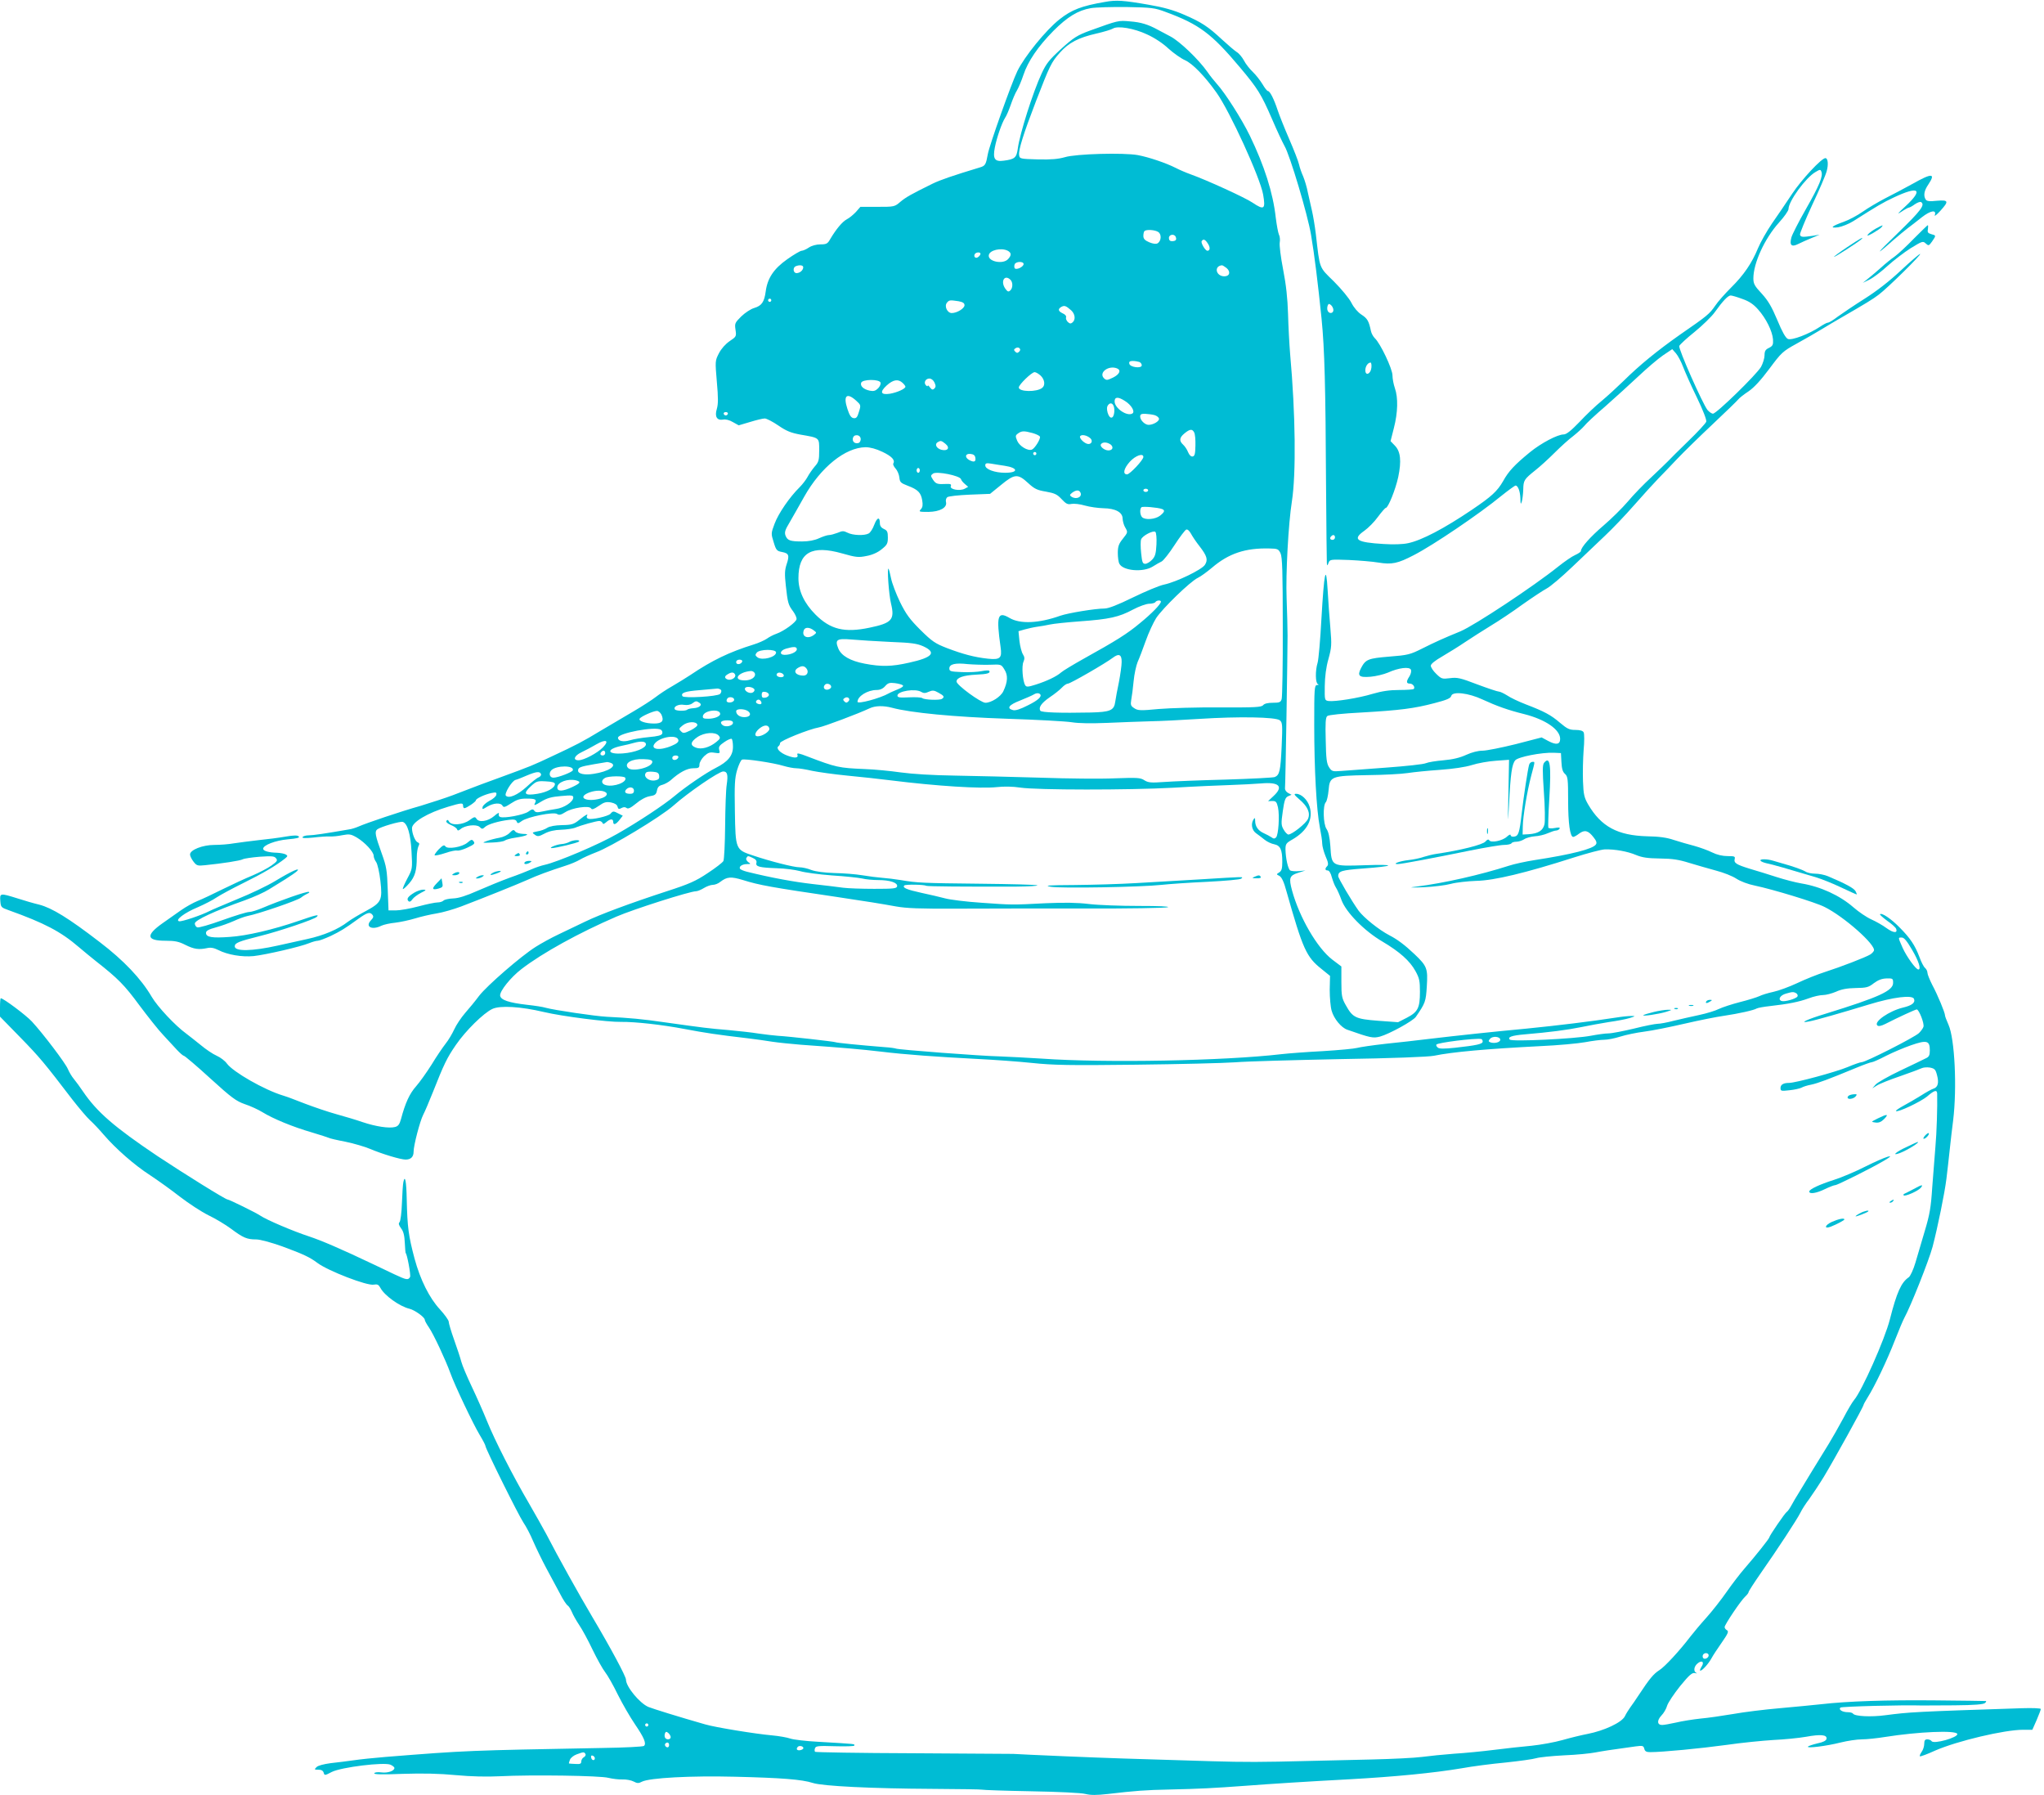 <?xml version="1.0" standalone="no"?>
<!DOCTYPE svg PUBLIC "-//W3C//DTD SVG 20010904//EN"
 "http://www.w3.org/TR/2001/REC-SVG-20010904/DTD/svg10.dtd">
<svg version="1.0" xmlns="http://www.w3.org/2000/svg"
 width="1280pt" height="1124pt" viewBox="0 0 1280 1124"
 preserveAspectRatio="xMidYMid meet">
<g transform="translate(0,1124) scale(0.1,-0.1)"
fill="#00bcd4" stroke="none">
<path d="M6920 11228 c-147 -25 -209 -49 -285 -109 -85 -67 -219 -232 -264
-324 -37 -76 -176 -467 -185 -520 -12 -66 -16 -73 -49 -83 -172 -52 -250 -79
-297 -102 -134 -66 -166 -84 -201 -113 -37 -32 -39 -32 -144 -32 l-107 0 -28
-32 c-16 -17 -41 -38 -57 -46 -28 -15 -66 -60 -104 -124 -16 -29 -24 -33 -61
-33 -26 0 -55 -8 -73 -20 -16 -11 -37 -20 -45 -20 -8 0 -49 -24 -90 -53 -85
-60 -124 -119 -135 -202 -9 -66 -25 -89 -71 -103 -22 -6 -58 -30 -82 -53 -40
-40 -42 -44 -36 -84 6 -41 5 -43 -37 -71 -26 -18 -52 -47 -67 -76 -24 -47 -24
-48 -13 -178 9 -100 9 -139 0 -170 -15 -49 1 -74 40 -67 15 3 40 -3 61 -16
l36 -20 71 21 c39 12 80 22 92 22 11 0 50 -20 85 -44 51 -35 79 -46 138 -57
122 -21 118 -18 118 -98 0 -63 -3 -74 -29 -103 -15 -18 -35 -47 -44 -64 -9
-17 -31 -46 -50 -65 -62 -61 -132 -163 -156 -227 -23 -61 -23 -63 -6 -117 15
-50 20 -55 52 -61 43 -8 48 -21 29 -77 -12 -37 -13 -61 -5 -134 12 -108 15
-120 46 -161 13 -18 23 -40 21 -49 -4 -20 -80 -75 -126 -91 -18 -6 -45 -20
-60 -31 -15 -10 -52 -27 -82 -36 -154 -48 -260 -99 -398 -192 -26 -17 -76 -48
-112 -69 -36 -20 -83 -52 -105 -69 -22 -17 -85 -58 -140 -90 -55 -32 -145 -85
-200 -118 -119 -72 -154 -90 -308 -162 -126 -59 -122 -58 -332 -135 -77 -28
-156 -57 -175 -65 -19 -7 -71 -27 -115 -44 -45 -17 -135 -46 -200 -66 -128
-36 -340 -108 -390 -130 -16 -7 -43 -16 -60 -18 -149 -26 -225 -37 -252 -37
-17 0 -35 -5 -38 -11 -5 -7 15 -8 66 -3 41 5 88 8 104 7 17 -1 52 2 79 8 44 8
53 7 91 -15 50 -30 105 -89 105 -114 0 -10 7 -28 16 -40 8 -12 20 -63 26 -116
14 -123 7 -137 -93 -191 -42 -22 -91 -52 -110 -66 -62 -48 -153 -86 -254 -108
-55 -12 -138 -31 -185 -41 -161 -36 -270 -38 -270 -5 0 21 24 31 156 64 124
31 341 104 358 121 17 17 -5 12 -115 -26 -160 -55 -324 -93 -430 -100 -111 -8
-149 -2 -149 25 0 13 15 22 63 35 34 9 85 28 112 40 28 13 66 27 85 31 68 13
315 98 335 115 11 9 29 20 40 25 11 4 15 9 9 11 -12 5 -186 -56 -289 -100 -33
-14 -71 -26 -85 -26 -14 0 -89 -23 -167 -51 -78 -28 -149 -49 -158 -45 -8 3
-15 14 -15 24 0 21 123 78 315 146 55 20 122 50 150 68 27 17 75 47 105 65 30
19 62 41 70 49 26 27 -36 -1 -135 -61 -49 -30 -156 -81 -238 -114 -81 -34
-160 -67 -177 -76 -51 -26 -170 -66 -188 -63 -29 6 34 54 117 88 41 18 94 45
117 61 24 16 100 57 171 92 116 57 203 108 258 152 17 14 18 17 5 25 -8 5 -33
10 -55 11 -51 1 -86 11 -87 24 -2 23 76 53 154 60 57 5 77 10 69 18 -8 8 -31
8 -83 -1 -40 -7 -116 -17 -168 -22 -52 -6 -122 -15 -155 -20 -33 -6 -88 -10
-123 -10 -73 0 -152 -31 -152 -60 0 -9 10 -30 22 -45 19 -25 26 -27 72 -22
108 11 220 28 236 37 9 5 57 12 106 16 75 5 92 4 102 -9 12 -14 8 -20 -28 -46
-22 -16 -76 -44 -118 -62 -42 -17 -126 -56 -187 -86 -60 -30 -132 -64 -158
-74 -27 -11 -74 -37 -105 -59 -31 -22 -83 -59 -115 -81 -106 -75 -100 -109 20
-109 59 0 83 -5 124 -26 54 -27 84 -31 136 -20 22 5 42 2 70 -12 58 -30 149
-45 221 -38 75 8 296 59 348 81 20 8 44 15 54 15 9 0 46 14 81 30 62 30 87 45
174 108 53 38 71 44 86 26 10 -12 8 -19 -9 -37 -37 -40 8 -62 66 -33 15 7 54
16 87 19 33 4 89 16 125 27 36 11 96 25 134 31 38 6 107 26 155 44 149 57 343
135 411 165 66 30 134 55 242 90 32 10 72 27 90 38 18 11 63 31 99 45 94 34
407 223 486 293 92 82 285 214 312 214 26 0 31 -21 22 -82 -5 -29 -9 -145 -10
-257 -1 -112 -6 -212 -11 -222 -6 -10 -50 -44 -99 -76 -73 -49 -116 -68 -252
-112 -233 -76 -421 -146 -514 -191 -44 -21 -118 -57 -165 -79 -47 -22 -112
-58 -145 -79 -94 -59 -306 -244 -354 -306 -23 -31 -63 -80 -88 -108 -25 -29
-56 -75 -68 -102 -13 -28 -37 -69 -55 -91 -17 -22 -57 -80 -87 -130 -31 -49
-75 -111 -98 -137 -40 -45 -67 -103 -94 -205 -9 -33 -18 -44 -37 -49 -38 -10
-121 3 -202 30 -40 14 -114 36 -165 50 -51 14 -139 44 -197 66 -58 23 -120 46
-138 51 -116 35 -312 147 -351 200 -12 17 -41 39 -64 49 -23 10 -68 40 -100
67 -32 26 -73 58 -90 71 -68 49 -180 168 -217 231 -66 113 -175 228 -326 343
-195 150 -298 213 -378 234 -34 8 -96 26 -139 40 -106 33 -109 33 -105 -17 3
-39 5 -41 53 -58 223 -80 325 -133 439 -231 29 -25 77 -64 107 -88 139 -109
179 -150 271 -275 54 -72 121 -157 150 -187 29 -31 68 -73 86 -93 19 -20 38
-37 43 -37 5 0 80 -63 165 -141 135 -123 163 -143 217 -162 34 -11 84 -34 110
-50 66 -41 192 -93 310 -127 54 -16 102 -32 106 -34 4 -3 50 -14 103 -24 53
-11 122 -31 155 -45 78 -33 192 -67 223 -67 33 0 50 17 50 49 0 40 40 192 60
231 10 19 37 82 60 140 70 177 89 217 145 298 61 89 173 199 228 225 48 23
179 15 322 -19 113 -27 402 -64 485 -62 87 1 253 -17 400 -45 127 -24 199 -35
395 -58 44 -5 112 -15 150 -21 39 -6 120 -14 180 -19 282 -20 379 -29 500 -43
156 -19 354 -33 605 -46 102 -5 256 -16 342 -25 133 -14 235 -16 650 -11 271
3 552 10 623 15 72 6 369 14 660 20 320 5 552 14 585 21 116 24 330 43 662 60
114 5 242 17 285 25 43 8 96 15 118 15 22 0 68 9 102 20 35 11 102 25 150 31
49 6 162 29 253 50 91 21 201 43 245 49 94 14 188 35 206 46 7 4 45 11 83 15
115 13 181 26 241 48 31 12 72 21 91 21 19 0 56 10 82 21 32 15 68 22 122 23
68 1 81 4 114 30 27 20 50 29 79 30 40 1 42 0 42 -28 0 -49 -87 -89 -420 -192
-119 -36 -176 -63 -105 -49 43 8 203 54 374 106 154 47 272 61 282 35 9 -24
-12 -41 -71 -55 -85 -21 -182 -88 -159 -111 7 -7 24 -4 50 9 80 41 189 91 197
91 14 0 49 -89 42 -109 -3 -10 -16 -27 -28 -39 -28 -27 -334 -182 -358 -182
-9 0 -49 -14 -89 -31 -72 -30 -325 -99 -367 -99 -35 0 -53 -11 -53 -32 0 -19
4 -20 56 -14 31 3 65 11 75 16 10 6 38 15 61 19 42 9 107 33 281 105 48 20 93
36 100 36 6 0 45 17 87 39 41 21 112 51 158 67 98 34 117 29 117 -32 0 -31 -5
-41 -25 -50 -14 -7 -86 -42 -160 -77 -74 -35 -144 -75 -155 -88 l-20 -23 29
18 c15 10 80 36 145 58 64 22 124 45 135 50 10 5 33 7 52 4 29 -6 35 -12 44
-47 13 -48 6 -76 -22 -85 -11 -3 -47 -23 -78 -43 -32 -20 -82 -49 -110 -64
-29 -16 -50 -30 -47 -33 10 -11 155 58 195 91 45 39 62 44 63 18 2 -82 -3
-247 -11 -333 -5 -58 -14 -172 -20 -255 -8 -125 -16 -170 -46 -270 -19 -66
-46 -156 -59 -200 -13 -44 -32 -85 -42 -92 -47 -32 -75 -94 -118 -263 -32
-126 -176 -449 -224 -505 -10 -11 -41 -63 -68 -115 -28 -52 -69 -124 -91 -160
-22 -36 -69 -112 -104 -169 -35 -58 -73 -121 -85 -140 -13 -20 -32 -53 -43
-73 -11 -20 -24 -40 -30 -43 -12 -7 -110 -151 -110 -160 0 -8 -88 -118 -155
-195 -27 -31 -78 -97 -112 -146 -34 -49 -92 -123 -129 -164 -37 -41 -81 -94
-98 -116 -67 -88 -161 -190 -195 -211 -36 -23 -61 -53 -127 -153 -20 -30 -44
-66 -55 -80 -10 -14 -26 -39 -34 -56 -20 -39 -130 -90 -233 -110 -37 -7 -107
-24 -156 -38 -49 -14 -137 -30 -195 -36 -58 -5 -164 -17 -236 -26 -71 -9 -184
-20 -250 -24 -66 -5 -156 -14 -200 -20 -44 -6 -186 -13 -315 -16 -129 -3 -302
-7 -385 -9 -313 -8 -406 -8 -615 -2 -538 16 -633 19 -920 31 -168 7 -314 14
-325 15 -11 0 -293 2 -627 4 -334 1 -610 6 -614 9 -3 4 -4 14 0 23 5 14 23 15
126 12 66 -2 120 0 120 4 0 11 24 9 -230 24 -74 4 -151 13 -171 20 -20 7 -71
16 -115 20 -102 9 -355 50 -419 69 -168 48 -325 97 -355 109 -55 24 -140 127
-140 171 0 20 -96 199 -210 391 -82 138 -218 382 -289 520 -21 39 -69 124
-107 190 -101 172 -216 398 -264 517 -23 57 -66 154 -96 217 -30 63 -59 132
-65 155 -6 23 -26 84 -45 137 -19 53 -34 104 -34 114 0 9 -25 44 -55 77 -66
71 -123 185 -159 318 -38 143 -45 196 -49 372 -2 113 -11 156 -21 107 -3 -13
-7 -73 -9 -132 -2 -59 -9 -113 -15 -119 -8 -8 -5 -18 10 -39 15 -19 21 -46 23
-91 2 -35 4 -63 5 -63 8 0 34 -138 28 -150 -12 -21 -22 -19 -97 16 -36 17 -93
44 -126 60 -214 102 -332 152 -410 178 -98 32 -265 103 -305 130 -26 18 -195
101 -205 101 -13 0 -273 162 -439 272 -271 182 -379 276 -466 404 -18 27 -44
62 -57 78 -13 15 -30 44 -38 63 -16 38 -155 221 -225 297 -37 40 -179 146
-195 146 -3 0 -5 -26 -5 -57 l0 -58 127 -130 c121 -124 151 -160 326 -389 43
-55 93 -114 112 -131 18 -16 57 -57 85 -90 75 -87 192 -190 290 -253 47 -31
131 -91 186 -134 56 -43 137 -96 180 -117 44 -21 107 -59 142 -85 75 -56 99
-66 156 -66 25 0 91 -18 162 -43 133 -49 174 -68 223 -105 66 -49 311 -144
352 -135 22 4 30 0 41 -20 25 -48 120 -116 182 -131 33 -8 96 -53 96 -69 0 -6
12 -28 26 -48 29 -42 105 -205 134 -285 27 -76 143 -320 184 -388 20 -33 36
-64 36 -69 0 -17 208 -436 238 -480 16 -23 44 -76 61 -117 18 -41 55 -118 83
-170 28 -52 67 -124 86 -160 18 -36 40 -68 47 -72 7 -4 18 -22 26 -40 7 -18
28 -55 46 -82 18 -26 56 -96 84 -155 28 -58 64 -122 79 -141 15 -19 51 -82 79
-140 29 -58 77 -141 107 -185 57 -84 73 -120 57 -136 -5 -5 -123 -11 -263 -13
-844 -16 -841 -15 -1355 -56 -71 -6 -161 -15 -200 -21 -38 -5 -103 -14 -144
-18 -44 -6 -80 -15 -89 -25 -15 -15 -14 -16 12 -16 19 0 29 -6 33 -19 5 -18 7
-18 51 5 60 30 329 63 368 45 13 -6 24 -15 24 -20 0 -19 -43 -33 -81 -28 -22
3 -42 1 -45 -5 -5 -8 50 -9 177 -4 127 4 231 2 334 -8 95 -9 196 -11 275 -7
197 10 630 4 680 -10 25 -6 64 -11 88 -10 23 1 55 -5 70 -13 22 -12 32 -12 52
-1 48 24 306 38 583 31 290 -7 420 -17 487 -39 61 -20 371 -35 749 -37 168 -1
308 -3 311 -5 4 -2 141 -7 306 -10 171 -3 317 -10 342 -17 33 -8 68 -8 140 0
172 20 234 25 387 28 187 4 280 9 470 23 173 13 391 27 655 41 286 16 525 39
704 69 65 12 189 28 275 36 86 9 172 21 191 27 19 6 98 14 175 18 77 3 165 12
195 18 49 9 85 15 253 38 44 6 49 4 54 -15 4 -16 13 -21 37 -21 77 0 315 23
476 45 96 14 229 27 295 31 66 3 158 12 204 20 93 17 134 13 129 -13 -2 -11
-21 -21 -56 -28 -29 -7 -56 -16 -60 -20 -11 -13 116 3 203 25 44 11 105 20
135 20 30 0 96 7 145 15 208 33 444 43 452 19 7 -22 -149 -66 -161 -45 -4 6
-16 11 -27 11 -14 0 -19 -7 -19 -28 0 -15 -7 -38 -16 -50 -9 -13 -14 -25 -11
-28 2 -3 46 13 96 36 138 60 432 130 551 130 l57 0 27 61 c14 33 26 64 26 69
0 5 -53 7 -117 5 -672 -22 -703 -24 -857 -44 -89 -12 -191 -7 -202 10 -3 5
-17 9 -32 9 -35 0 -60 16 -47 29 8 7 396 17 510 13 11 0 102 0 202 1 130 1
186 6 194 15 7 6 9 12 4 12 -6 1 -147 2 -315 4 -307 3 -549 -5 -715 -24 -49
-5 -166 -17 -260 -25 -93 -8 -224 -24 -290 -36 -66 -11 -159 -25 -207 -29 -47
-5 -116 -16 -153 -25 -36 -8 -75 -15 -86 -15 -32 0 -34 28 -5 59 15 15 31 43
36 62 6 19 42 73 81 122 58 71 76 86 93 82 12 -3 15 -2 9 1 -19 8 -16 39 6 58
28 25 47 11 26 -20 -8 -13 -12 -24 -7 -24 12 0 51 43 70 78 9 17 38 61 64 98
39 56 45 70 33 77 -8 4 -15 13 -15 20 0 15 102 167 129 191 12 11 21 23 21 28
0 5 35 59 78 121 103 147 225 333 247 377 9 19 34 58 55 85 20 28 62 91 92
140 61 101 248 438 248 449 0 3 12 25 27 49 43 68 120 229 169 355 25 64 52
128 60 142 39 71 152 355 176 443 32 122 76 337 87 427 6 47 15 130 21 185 6
55 15 136 21 180 25 205 10 512 -29 599 -12 27 -22 53 -22 59 0 17 -46 128
-80 191 -16 32 -30 66 -30 76 0 10 -7 23 -15 30 -8 6 -24 37 -35 68 -28 74
-58 119 -125 186 -53 54 -111 93 -122 82 -3 -2 18 -21 45 -41 28 -19 53 -42
56 -50 11 -29 -17 -27 -60 4 -24 18 -67 42 -96 55 -29 13 -79 47 -111 75 -86
75 -206 130 -327 150 -36 6 -105 24 -155 40 -49 16 -124 39 -165 51 -88 27
-103 37 -97 62 4 16 -1 18 -44 18 -32 0 -67 8 -97 23 -26 13 -76 31 -112 41
-36 9 -93 26 -128 37 -43 15 -94 22 -166 23 -186 5 -289 60 -371 200 -24 42
-29 61 -32 145 -2 53 0 140 4 194 5 53 5 104 0 112 -5 10 -23 15 -52 15 -37 0
-51 7 -95 44 -58 50 -100 72 -215 116 -44 17 -97 42 -117 56 -21 13 -44 24
-52 24 -8 0 -68 20 -135 45 -107 41 -126 45 -171 39 -49 -6 -53 -5 -86 27 -19
18 -34 41 -34 51 0 11 26 32 73 59 39 23 104 63 142 89 39 26 111 72 160 102
50 30 140 90 200 134 61 43 129 88 150 99 22 11 94 72 160 135 66 63 159 151
205 195 47 44 130 131 185 194 55 63 123 137 150 165 28 28 81 84 119 124 38
40 137 137 220 215 83 78 156 149 162 157 7 9 35 31 64 50 35 24 77 70 130
141 76 102 83 109 172 158 51 28 122 69 158 91 36 22 87 52 113 67 161 93 207
121 242 148 56 42 272 255 259 255 -5 0 -59 -46 -120 -103 -70 -66 -151 -129
-227 -177 -65 -41 -140 -92 -168 -112 -27 -21 -55 -38 -62 -38 -7 0 -29 -12
-50 -26 -67 -45 -177 -87 -201 -76 -14 6 -36 45 -66 118 -35 83 -57 121 -97
165 -45 48 -53 62 -53 96 0 96 71 250 160 349 33 36 60 75 60 85 0 49 108 197
169 232 28 17 32 17 37 2 11 -28 -12 -85 -97 -234 -45 -79 -86 -159 -91 -178
-13 -49 1 -62 44 -40 18 9 56 26 83 37 l50 21 -40 -7 c-69 -10 -79 -9 -83 7
-1 9 33 92 76 185 44 93 85 188 91 212 12 42 8 82 -8 82 -24 0 -149 -134 -208
-223 -37 -56 -94 -140 -127 -187 -32 -47 -71 -116 -87 -154 -38 -93 -89 -168
-169 -247 -37 -37 -82 -87 -99 -113 -36 -52 -49 -63 -220 -181 -142 -100 -253
-190 -355 -291 -39 -38 -100 -94 -136 -124 -36 -29 -98 -88 -139 -132 -53 -55
-82 -78 -99 -78 -38 0 -141 -54 -212 -112 -94 -77 -133 -118 -167 -180 -37
-64 -72 -96 -196 -180 -175 -118 -314 -191 -400 -209 -32 -7 -91 -9 -152 -5
-172 10 -198 29 -121 83 24 17 63 56 85 87 23 31 45 56 49 56 15 0 61 115 78
193 21 101 15 160 -21 197 l-27 28 21 83 c25 97 27 190 6 249 -8 23 -15 59
-15 80 0 40 -76 201 -111 233 -10 10 -21 30 -24 45 -13 62 -22 78 -59 102 -23
15 -48 44 -63 74 -14 28 -63 87 -110 134 -95 93 -87 74 -113 297 -6 50 -17
115 -24 145 -7 30 -19 82 -26 115 -6 33 -20 78 -29 100 -10 22 -22 56 -26 75
-4 19 -32 91 -62 160 -30 69 -62 150 -72 180 -22 67 -48 120 -61 120 -5 0 -20
19 -34 43 -14 23 -41 58 -61 77 -20 19 -45 51 -55 71 -11 20 -30 44 -45 53
-14 9 -56 45 -93 79 -87 81 -128 108 -237 155 -64 28 -127 46 -220 62 -160 28
-205 31 -275 18z m380 -63 c209 -77 287 -135 465 -347 111 -132 133 -167 201
-324 30 -70 65 -145 78 -168 34 -58 145 -430 166 -556 21 -123 43 -301 66
-526 19 -192 25 -424 28 -1044 2 -256 4 -474 5 -485 2 -19 3 -19 11 2 8 21 13
21 127 17 65 -3 148 -10 184 -16 85 -14 122 -6 222 46 123 63 413 260 547 370
45 36 86 66 91 66 15 0 29 -37 30 -82 1 -36 2 -39 9 -18 4 14 8 48 9 76 1 57
6 64 76 120 27 21 81 70 120 109 38 38 91 86 117 105 25 20 56 48 68 62 11 15
71 71 133 124 61 54 155 139 208 189 52 49 121 108 153 130 l58 39 23 -26 c13
-15 33 -53 45 -85 12 -31 50 -118 86 -191 39 -81 62 -141 59 -152 -3 -10 -54
-65 -113 -122 -59 -57 -116 -114 -127 -126 -11 -12 -58 -56 -103 -99 -46 -42
-113 -111 -148 -153 -35 -41 -104 -109 -152 -150 -82 -70 -142 -137 -142 -160
0 -5 -16 -16 -36 -25 -19 -8 -67 -41 -107 -73 -152 -122 -522 -367 -612 -405
-105 -43 -152 -64 -240 -108 -74 -37 -89 -41 -205 -50 -133 -11 -148 -17 -177
-72 -25 -49 -12 -60 60 -54 34 3 83 15 109 26 66 30 136 39 144 17 3 -9 -1
-27 -10 -41 -21 -32 -20 -45 3 -45 19 0 35 -23 24 -34 -4 -3 -44 -6 -91 -6
-60 0 -108 -7 -166 -24 -89 -27 -236 -50 -276 -45 -25 4 -25 5 -24 94 1 59 8
117 23 169 20 73 21 88 12 195 -6 64 -13 170 -17 236 -10 171 -22 115 -39
-180 -7 -132 -18 -256 -24 -275 -15 -48 -14 -127 2 -133 7 -3 5 -6 -5 -6 -17
-1 -18 -20 -18 -249 0 -281 14 -532 35 -641 8 -40 15 -86 15 -103 0 -16 10
-52 21 -79 17 -38 19 -53 10 -62 -15 -15 -14 -27 4 -27 8 0 19 -17 25 -42 7
-24 18 -53 26 -65 8 -12 24 -48 35 -79 29 -77 143 -193 256 -259 108 -64 172
-121 207 -185 25 -45 28 -63 28 -130 0 -101 -13 -126 -82 -162 l-55 -28 -124
9 c-143 11 -160 20 -203 97 -25 44 -28 59 -28 146 l0 97 -57 43 c-94 72 -206
264 -252 433 -21 78 -16 93 37 110 l47 15 -41 -4 c-23 -2 -47 0 -54 4 -14 8
-29 76 -30 132 0 34 4 40 45 63 92 54 130 127 106 205 -13 43 -52 80 -84 80
-17 0 -13 -6 20 -35 52 -44 70 -85 54 -122 -12 -28 -100 -98 -123 -98 -6 0
-20 14 -29 30 -16 27 -17 39 -6 115 10 71 16 87 34 95 l21 9 -21 11 c-13 7
-21 19 -20 31 3 24 16 840 16 954 0 47 -3 153 -6 235 -6 149 11 467 33 605 27
173 23 548 -11 925 -5 61 -11 173 -13 250 -3 97 -12 182 -31 279 -15 77 -24
151 -21 168 3 16 1 38 -5 49 -5 11 -14 59 -20 107 -17 155 -72 326 -162 512
-51 105 -155 268 -207 325 -15 17 -42 50 -59 75 -55 78 -172 190 -230 221 -31
17 -67 36 -81 43 -60 33 -106 47 -173 52 -74 7 -75 6 -247 -56 -83 -30 -107
-45 -187 -118 -71 -65 -91 -89 -120 -152 -54 -115 -137 -378 -149 -468 -8 -59
-18 -69 -88 -78 -57 -8 -70 11 -56 83 12 62 44 154 64 185 9 13 25 51 36 83
11 32 28 73 39 90 10 17 28 60 40 96 28 85 92 179 188 276 87 87 153 128 234
142 30 5 131 8 224 7 157 -3 176 -5 245 -31z m-118 -140 c47 -21 100 -56 135
-89 32 -29 79 -62 104 -73 47 -21 123 -99 197 -203 83 -116 273 -531 292 -638
16 -92 7 -100 -66 -51 -45 31 -288 142 -389 178 -28 10 -70 28 -93 40 -61 31
-168 67 -237 80 -90 16 -387 8 -456 -13 -42 -12 -86 -16 -170 -14 -111 3 -114
4 -117 27 -5 31 26 130 105 336 87 225 97 246 150 305 56 63 116 94 229 120
48 11 94 25 103 31 30 19 132 2 213 -36z m72 -1238 c21 -15 18 -55 -4 -70 -11
-6 -28 -4 -53 6 -28 12 -37 22 -37 40 0 13 3 27 7 30 11 12 68 8 87 -6z m109
-31 c7 -18 -1 -26 -25 -26 -11 0 -18 7 -18 20 0 23 35 28 43 6z m201 -41 c16
-24 14 -45 -3 -45 -13 0 -42 49 -36 60 10 16 22 12 39 -15z m-1253 -45 c23
-13 24 -28 2 -52 -31 -35 -127 -16 -121 24 4 32 78 49 119 28z m-171 -19 c0
-5 -6 -14 -14 -20 -16 -13 -32 2 -21 19 8 12 35 13 35 1z m270 -64 c0 -18 -47
-40 -56 -26 -3 5 -3 16 0 24 7 19 56 20 56 2z m-1380 -20 c0 -19 -21 -37 -42
-37 -21 0 -25 35 -5 43 23 10 47 7 47 -6z m2651 -5 c27 -23 20 -52 -14 -52
-52 0 -67 63 -16 69 4 1 17 -7 30 -17z m-1353 -74 c16 -16 15 -53 -2 -67 -11
-10 -17 -7 -30 11 -33 46 -5 93 32 56z m4584 -120 c43 -15 70 -34 98 -66 50
-56 89 -136 93 -187 2 -34 -2 -41 -25 -53 -22 -10 -28 -20 -28 -46 0 -18 -10
-51 -22 -73 -28 -48 -279 -293 -301 -293 -8 0 -24 11 -35 24 -31 41 -183 383
-176 400 3 8 46 48 96 88 49 40 106 95 126 123 50 70 83 105 100 105 8 0 42
-10 74 -22z m-6082 -8 c0 -5 -4 -10 -10 -10 -5 0 -10 5 -10 10 0 6 5 10 10 10
6 0 10 -4 10 -10z m1173 -6 c27 -5 37 -12 37 -25 0 -20 -47 -49 -80 -49 -28 0
-48 43 -30 65 14 17 19 17 73 9z m2347 -55 c0 -23 -28 -25 -36 -4 -4 8 -3 22
0 31 5 13 9 14 21 4 8 -7 15 -21 15 -31z m-1642 -2 c25 -23 29 -59 8 -76 -11
-9 -17 -8 -30 4 -8 9 -13 21 -10 29 3 7 -6 18 -21 24 -29 14 -32 27 -8 41 19
10 28 7 61 -22z m-326 -259 c-9 -9 -15 -9 -24 0 -10 10 -10 15 2 22 9 6 19 5
24 0 7 -7 6 -14 -2 -22z m752 -64 c9 -3 16 -13 16 -21 0 -22 -74 -13 -78 10
-3 12 3 17 21 17 14 0 32 -3 41 -6z m1454 -36 c-4 -40 -38 -54 -38 -16 0 24
16 48 33 48 4 0 7 -15 5 -32z m-1594 -4 c29 -11 17 -38 -24 -58 -37 -18 -42
-18 -57 -4 -34 35 28 82 81 62z m-477 -46 c25 -24 30 -60 10 -76 -33 -28 -147
-26 -147 2 0 18 81 96 99 96 8 0 25 -10 38 -22z m-665 -43 c9 -20 9 -28 -1
-38 -10 -9 -15 -8 -27 7 -8 11 -14 16 -14 11 0 -5 -5 -4 -11 2 -17 17 -3 43
21 43 12 0 25 -10 32 -25z m-338 0 c3 -9 -4 -25 -15 -36 -16 -16 -28 -20 -52
-15 -39 8 -62 29 -54 50 9 22 112 23 121 1z m138 -2 c10 -9 18 -20 18 -24 0
-13 -51 -36 -96 -44 -59 -9 -67 10 -21 52 40 36 71 42 99 16z m-291 -111 c30
-27 31 -29 18 -70 -10 -35 -17 -42 -33 -40 -16 2 -26 17 -39 57 -28 84 -5 106
54 53z m1683 -2 c41 -25 66 -68 47 -79 -33 -20 -111 33 -111 76 0 29 22 30 64
3z m-66 -69 c-4 -46 -29 -48 -42 -4 -6 23 -5 37 4 48 20 24 42 -1 38 -44z
m-2420 -12 c-2 -6 -8 -10 -13 -10 -5 0 -11 4 -13 10 -2 6 4 11 13 11 9 0 15
-5 13 -11z m2672 -8 c14 -4 26 -14 28 -22 3 -16 -36 -39 -65 -39 -23 0 -53 29
-53 52 0 14 7 18 33 17 17 -1 43 -4 57 -8z m248 -108 c6 -10 9 -47 8 -83 -1
-51 -4 -65 -17 -68 -10 -2 -21 8 -29 27 -6 16 -20 37 -31 47 -26 24 -24 44 9
71 33 27 48 29 60 6z m-1013 -4 c22 -6 43 -16 47 -22 7 -12 -31 -74 -50 -82
-26 -10 -78 22 -92 55 -12 29 -12 34 5 46 23 17 38 17 90 3z m-1075 -39 c0
-10 -6 -20 -12 -23 -21 -7 -38 4 -38 23 0 10 6 20 13 23 20 7 37 -4 37 -23z
m1439 5 c15 -15 7 -35 -13 -35 -22 0 -60 36 -52 49 9 13 44 6 65 -14z m-908
-34 c30 -25 14 -47 -26 -37 -30 8 -44 34 -24 47 20 12 24 11 50 -10z m1034 -4
c20 -16 13 -37 -14 -37 -25 0 -55 25 -47 38 10 16 38 15 61 -1z m-1429 -46
c59 -28 81 -52 68 -73 -3 -5 3 -19 14 -31 11 -12 22 -37 24 -56 3 -30 8 -35
52 -52 64 -24 83 -43 91 -91 5 -29 3 -44 -8 -56 -15 -16 -12 -17 47 -17 72 1
119 27 110 62 -3 11 1 24 8 30 7 6 70 13 141 16 l127 5 69 56 c85 70 105 71
169 12 40 -37 57 -45 112 -54 55 -10 70 -17 98 -47 28 -30 38 -35 62 -30 15 3
53 -1 83 -10 31 -9 83 -16 116 -17 76 -1 121 -25 121 -65 1 -16 7 -39 15 -53
19 -33 19 -32 -15 -75 -24 -30 -30 -47 -30 -87 0 -27 4 -58 10 -68 23 -44 149
-55 209 -17 19 12 45 27 56 32 11 6 47 51 80 102 33 51 66 94 73 97 8 4 20 -7
30 -25 9 -17 33 -53 53 -78 48 -62 55 -86 34 -118 -20 -30 -176 -106 -255
-123 -30 -6 -118 -43 -196 -81 -96 -47 -153 -69 -178 -69 -57 0 -227 -28 -276
-45 -135 -48 -252 -53 -318 -14 -75 44 -84 14 -56 -183 10 -69 -3 -80 -80 -72
-83 9 -155 28 -255 66 -75 29 -94 42 -167 114 -67 67 -90 98 -128 175 -25 52
-50 118 -56 148 -6 30 -13 57 -16 60 -10 11 2 -163 16 -219 24 -100 5 -121
-135 -150 -157 -33 -245 -11 -338 82 -71 71 -107 148 -107 228 0 162 83 209
274 155 87 -25 103 -26 152 -16 35 6 71 22 95 42 34 27 39 36 39 73 0 36 -4
45 -25 54 -17 8 -25 20 -25 36 0 42 -17 38 -35 -9 -9 -25 -25 -50 -35 -55 -27
-15 -101 -12 -133 5 -24 12 -32 12 -62 -1 -19 -7 -43 -14 -54 -14 -10 0 -38
-9 -62 -20 -28 -13 -66 -20 -106 -20 -75 0 -92 6 -104 37 -7 20 -3 35 25 81
18 32 60 104 92 162 104 185 257 308 384 310 29 0 66 -10 106 -29z m964 -11
c0 -5 -4 -10 -10 -10 -5 0 -10 5 -10 10 0 6 5 10 10 10 6 0 10 -4 10 -10z
m-382 -27 c4 -25 -9 -29 -39 -13 -30 17 -24 42 9 38 19 -2 28 -9 30 -25z
m1052 6 c0 -19 -85 -109 -102 -109 -29 0 -21 37 18 80 35 38 84 55 84 29z
m-870 -55 c87 -13 90 -44 4 -44 -65 0 -124 22 -124 46 0 14 7 16 38 11 20 -4
57 -9 82 -13z m-530 -29 c0 -8 -4 -15 -10 -15 -5 0 -10 7 -10 15 0 8 5 15 10
15 6 0 10 -7 10 -15z m258 -55 c2 -8 14 -22 25 -31 l20 -17 -22 -12 c-31 -16
-95 -4 -87 16 5 12 -1 15 -27 14 -57 -3 -66 0 -84 26 -16 25 -16 27 0 39 23
16 168 -13 175 -35z m1172 -70 c0 -5 -7 -10 -15 -10 -8 0 -15 5 -15 10 0 6 7
10 15 10 8 0 15 -4 15 -10z m-423 -16 c10 -27 -28 -43 -57 -24 -13 9 -12 12 4
25 26 19 45 19 53 -1z m510 -101 c20 -8 16 -19 -13 -42 -30 -23 -93 -28 -112
-9 -13 13 -16 51 -4 62 7 7 102 -1 129 -11z m-35 -222 c-3 -57 -8 -75 -27 -95
-13 -14 -33 -26 -43 -26 -17 0 -20 10 -26 68 -4 38 -4 76 0 85 8 23 76 58 89
47 6 -5 9 -39 7 -79z m1118 44 c0 -8 -7 -15 -15 -15 -16 0 -20 12 -8 23 11 12
23 8 23 -8z m-341 -99 c11 -24 14 -112 14 -460 1 -237 -3 -441 -7 -453 -6 -20
-14 -23 -55 -23 -31 0 -53 -5 -61 -15 -11 -13 -52 -15 -269 -14 -141 1 -314
-4 -385 -10 -114 -11 -131 -10 -153 5 -22 14 -24 21 -19 52 4 21 11 73 15 117
4 44 16 98 25 120 10 22 33 82 51 133 18 51 48 115 65 142 39 60 214 230 261
252 19 9 58 38 88 63 105 90 210 125 361 121 50 -1 56 -3 69 -30z m-749 -303
c-1 -16 -57 -74 -132 -135 -79 -66 -146 -108 -353 -223 -66 -37 -129 -75 -140
-85 -28 -25 -89 -54 -158 -76 -50 -16 -60 -16 -67 -4 -16 26 -23 120 -11 146
8 19 8 30 -3 47 -8 12 -18 50 -22 84 l-6 61 38 11 c22 6 57 14 79 17 22 3 58
9 80 14 22 5 108 14 190 20 180 13 242 26 331 74 38 20 83 36 101 36 17 0 35
5 38 10 7 12 35 14 35 3z m-2175 -179 c20 -15 20 -15 1 -30 -39 -28 -78 -9
-62 31 7 19 35 19 61 -1z m480 -73 c133 -5 168 -10 208 -28 84 -39 56 -70 -90
-102 -110 -25 -174 -26 -279 -6 -89 17 -145 49 -164 94 -23 56 -11 65 83 57
45 -4 154 -11 242 -15z m-585 -46 c0 -17 -39 -35 -76 -35 -36 0 -30 28 9 39
48 14 67 13 67 -4z m-130 -20 c0 -29 -86 -52 -116 -31 -15 12 -16 16 -5 30 18
22 121 23 121 1z m2164 -60 c0 -22 -8 -78 -17 -125 -10 -47 -20 -102 -23 -123
-7 -55 -31 -65 -154 -68 -191 -4 -308 0 -315 11 -13 20 6 48 58 84 30 20 64
47 77 61 13 14 30 25 38 25 15 0 235 127 281 162 38 29 56 20 55 -27z m-2376
3 c-7 -19 -38 -22 -38 -4 0 10 9 16 21 16 12 0 19 -5 17 -12z m1549 -20 c73 3
73 3 93 -30 23 -36 21 -77 -7 -136 -16 -34 -75 -72 -112 -72 -29 0 -181 111
-181 133 0 24 43 39 122 43 70 3 92 9 83 24 -2 4 -24 3 -48 -2 -24 -5 -79 -8
-123 -6 -71 3 -79 5 -79 23 0 27 37 36 115 27 36 -3 98 -5 137 -4z m-1147 -23
c16 -20 6 -45 -19 -45 -48 0 -68 29 -33 49 24 14 38 13 52 -4z m-323 -31 c8
-23 -23 -44 -63 -44 -79 0 -44 52 39 59 10 0 20 -6 24 -15z m-123 -9 c6 -18
-26 -37 -48 -29 -21 8 -20 21 2 33 24 15 39 13 46 -4z m304 -2 c2 -8 -5 -13
-17 -13 -21 0 -35 13 -24 24 10 10 36 3 41 -11z m746 -64 c6 -5 -7 -15 -30
-24 -21 -9 -48 -20 -58 -26 -54 -31 -196 -69 -196 -53 0 35 63 74 120 74 21 0
39 8 53 24 17 20 28 23 61 19 23 -3 45 -9 50 -14z m-449 -9 c0 -8 -10 -16 -22
-18 -22 -3 -32 16 -16 32 12 11 38 2 38 -14z m-480 -20 c0 -8 -8 -16 -18 -18
-21 -4 -49 16 -41 30 9 15 59 5 59 -12z m-209 -1 c3 -6 0 -17 -7 -24 -18 -16
-226 -28 -235 -14 -13 21 16 31 107 38 52 5 102 9 111 10 9 0 20 -4 24 -10z
m1253 -11 c15 -9 26 -9 47 1 23 10 33 10 61 -6 35 -19 40 -27 21 -39 -15 -9
-109 -6 -122 5 -6 5 -44 7 -83 5 -59 -3 -73 -1 -73 11 0 28 113 46 149 23z
m-954 -18 c0 -8 -10 -16 -22 -18 -18 -3 -23 2 -23 18 0 16 5 21 23 18 12 -2
22 -10 22 -18z m1698 4 c14 -14 -11 -38 -76 -70 -47 -24 -77 -34 -93 -30 -43
11 -26 33 44 60 37 15 74 31 82 36 17 11 34 13 43 4z m2772 -34 c89 -41 159
-66 260 -91 134 -34 225 -97 225 -155 0 -35 -24 -40 -73 -14 l-43 23 -162 -42
c-89 -22 -183 -41 -208 -41 -28 0 -67 -10 -102 -26 -39 -18 -84 -29 -142 -34
-47 -4 -96 -12 -110 -18 -14 -7 -126 -19 -250 -28 -124 -9 -251 -19 -282 -21
-53 -4 -58 -3 -75 23 -15 23 -19 53 -21 169 -3 109 -1 144 10 152 7 7 98 16
213 22 243 14 330 25 459 59 77 20 100 30 104 45 8 30 108 19 197 -23z m-4688
-4 c-6 -17 -47 -20 -47 -3 0 9 6 17 13 20 18 6 38 -4 34 -17z m715 -8 c-9 -9
-15 -9 -24 0 -10 10 -10 15 2 22 9 6 19 5 24 0 7 -7 6 -14 -2 -22z m-547 1
c10 -15 -1 -23 -20 -15 -9 3 -13 10 -10 16 8 13 22 13 30 -1z m-385 -9 c21
-13 0 -32 -38 -34 -17 -1 -34 -5 -38 -9 -10 -10 -72 -9 -78 2 -11 17 24 34 57
28 20 -3 40 0 52 9 22 16 25 17 45 4z m1205 -31 c118 -32 392 -58 720 -69 187
-6 370 -16 407 -22 43 -7 122 -8 220 -4 84 4 205 8 268 10 63 1 203 8 310 15
247 16 480 12 505 -9 16 -14 17 -28 11 -164 -7 -153 -13 -178 -43 -191 -10 -4
-148 -11 -308 -16 -159 -4 -333 -11 -386 -15 -82 -6 -99 -4 -123 11 -24 16
-44 17 -184 12 -86 -4 -296 -2 -467 4 -170 5 -411 11 -535 13 -140 2 -268 10
-340 20 -63 9 -164 19 -225 21 -163 7 -178 10 -359 79 -51 20 -67 23 -63 12 9
-22 -14 -25 -62 -7 -46 17 -74 46 -56 59 6 4 10 13 10 20 0 14 181 87 244 98
33 6 244 85 316 119 36 17 86 18 140 4z m-1075 -39 c0 -15 -36 -30 -75 -30
-29 0 -36 3 -33 18 7 35 108 47 108 12z m175 17 c23 -18 11 -37 -24 -37 -29 0
-51 16 -51 37 0 17 51 17 75 0z m-543 -21 c18 -40 4 -56 -46 -56 -54 0 -100
16 -90 31 8 13 83 47 107 48 9 1 22 -10 29 -23z m448 -51 c0 -20 -46 -30 -65
-15 -21 18 -9 30 31 30 23 0 34 -5 34 -15z m-223 -12 c3 -7 -16 -22 -41 -35
-42 -20 -48 -21 -62 -6 -14 14 -13 17 12 37 30 24 84 26 91 4z m451 -25 c3
-17 -43 -48 -73 -48 -24 0 -18 26 12 50 30 24 56 23 61 -2z m-679 -7 c8 -5 11
-16 8 -24 -4 -11 -28 -17 -84 -22 -43 -4 -97 -13 -119 -20 -41 -12 -74 -5 -74
16 0 29 233 73 269 50z m362 -37 c12 -14 9 -20 -16 -40 -42 -34 -93 -48 -127
-35 -38 14 -35 36 9 66 44 30 113 34 134 9z m-253 -27 c3 -12 -9 -23 -43 -37
-75 -32 -136 -22 -104 16 34 41 140 57 147 21z m342 -42 c0 -56 -31 -94 -108
-133 -60 -30 -189 -118 -258 -176 -64 -54 -227 -162 -359 -237 -112 -65 -376
-177 -455 -194 -19 -4 -55 -16 -80 -27 -25 -11 -88 -36 -140 -54 -52 -19 -142
-56 -199 -81 -72 -32 -120 -47 -153 -48 -27 -1 -54 -7 -60 -13 -7 -7 -23 -12
-37 -12 -15 0 -69 -11 -121 -25 -52 -14 -116 -25 -141 -25 l-46 0 -5 133 c-4
117 -8 142 -37 222 -41 114 -46 138 -29 152 20 16 146 53 161 47 29 -11 48
-76 54 -185 6 -108 6 -109 -26 -169 -18 -34 -31 -64 -28 -66 2 -3 20 13 40 36
36 42 47 80 47 163 0 27 5 57 10 68 8 15 7 21 -4 25 -16 6 -36 55 -36 89 0 37
98 96 226 134 84 25 94 26 94 6 0 -8 3 -15 8 -15 13 0 72 40 72 49 0 11 55 37
98 46 29 6 33 4 30 -11 -1 -10 -21 -27 -43 -38 -22 -12 -41 -29 -43 -39 -3
-16 -1 -16 30 3 39 23 84 26 95 5 7 -12 16 -9 53 15 35 23 56 30 96 30 58 0
67 -5 53 -31 -7 -14 1 -12 38 11 38 23 65 31 126 36 66 6 77 5 77 -9 0 -27
-57 -65 -108 -72 -26 -4 -65 -11 -87 -16 -31 -7 -42 -5 -49 5 -8 12 -15 11
-38 -6 -29 -20 -150 -43 -176 -33 -8 3 -11 12 -8 21 3 9 -10 2 -29 -15 -40
-34 -97 -43 -112 -16 -8 13 -14 11 -43 -10 -41 -30 -113 -35 -128 -9 -6 12
-11 13 -16 5 -5 -7 6 -17 27 -26 20 -8 37 -20 39 -27 4 -10 8 -10 22 1 28 24
98 32 119 14 15 -15 19 -15 35 0 19 17 84 36 149 44 33 4 44 1 49 -11 5 -13 9
-13 32 4 37 26 197 58 220 44 13 -9 25 -6 52 11 43 28 149 43 161 24 6 -10 17
-6 48 15 34 24 47 27 77 22 24 -5 38 -14 41 -26 4 -16 9 -18 25 -9 13 7 23 7
32 0 9 -7 25 0 59 28 28 24 62 42 86 46 33 5 40 11 45 35 4 22 13 31 33 36 15
4 39 17 53 29 54 49 103 75 141 75 34 0 39 3 39 23 0 13 13 36 29 52 25 23 36
27 66 22 33 -5 35 -4 29 18 -5 19 1 28 32 49 20 14 41 23 46 20 4 -3 8 -25 8
-49z m-815 -5 c-34 -35 -119 -80 -152 -80 -38 0 -27 29 20 51 23 11 65 33 92
49 61 35 83 24 40 -20z m270 20 c0 -24 -67 -51 -143 -57 -101 -8 -109 26 -11
47 24 5 60 13 79 19 47 13 75 9 75 -9z m-255 -55 c0 -8 -7 -15 -15 -15 -16 0
-20 12 -8 23 11 12 23 8 23 -8z m5988 -56 c2 -41 8 -62 22 -74 18 -16 20 -32
20 -168 0 -142 12 -227 32 -227 5 0 22 9 37 21 34 25 57 20 90 -23 18 -22 22
-35 15 -45 -18 -28 -150 -62 -384 -98 -58 -9 -130 -25 -160 -35 -181 -58 -406
-109 -580 -131 -52 -6 -43 -7 45 -4 61 3 137 12 170 21 33 9 105 17 160 19
112 2 310 50 610 146 88 28 176 51 195 51 62 2 144 -13 195 -35 39 -16 73 -21
150 -22 79 -1 118 -7 185 -28 47 -14 122 -36 167 -48 46 -12 102 -34 126 -50
26 -17 73 -35 118 -44 110 -23 377 -104 434 -133 122 -60 323 -238 310 -274
-3 -7 -13 -18 -23 -24 -27 -17 -188 -79 -282 -109 -47 -15 -125 -46 -175 -70
-49 -23 -117 -48 -150 -55 -33 -7 -72 -19 -88 -27 -15 -7 -69 -24 -121 -37
-51 -13 -111 -33 -132 -43 -21 -11 -77 -28 -124 -38 -47 -10 -118 -26 -159
-36 -41 -11 -86 -19 -101 -19 -14 0 -81 -13 -148 -30 -68 -16 -139 -30 -159
-30 -20 0 -70 -7 -112 -15 -100 -19 -492 -38 -506 -24 -16 16 12 26 94 33 154
13 268 28 351 45 47 10 126 24 175 32 50 7 108 18 130 25 38 12 38 13 10 13
-16 0 -59 -4 -95 -10 -154 -24 -369 -50 -560 -69 -224 -21 -429 -43 -615 -65
-66 -8 -186 -22 -267 -30 -81 -9 -162 -21 -180 -26 -18 -5 -114 -14 -213 -20
-99 -5 -216 -14 -260 -19 -360 -42 -1101 -56 -1500 -28 -94 6 -213 12 -265 14
-110 2 -639 42 -650 49 -4 2 -36 7 -71 9 -161 13 -302 27 -308 31 -8 4 -289
36 -361 40 -25 2 -79 8 -120 14 -41 7 -127 16 -190 22 -121 10 -153 14 -395
48 -144 21 -222 28 -365 35 -75 4 -330 42 -381 56 -19 6 -72 14 -119 19 -113
13 -164 30 -168 57 -4 28 67 116 134 167 131 101 362 228 594 328 106 46 461
159 499 159 9 0 31 9 49 20 18 11 43 20 56 20 13 0 34 8 47 19 42 32 66 34
142 11 102 -32 175 -45 582 -105 189 -28 287 -44 375 -60 67 -12 148 -15 380
-14 162 1 521 1 798 1 276 -1 512 3 525 8 14 5 -55 8 -183 8 -113 0 -252 5
-310 12 -74 9 -153 10 -270 5 -217 -11 -209 -11 -405 3 -93 6 -195 19 -225 27
-30 8 -98 24 -150 35 -91 20 -121 32 -107 46 7 8 125 6 138 -2 7 -4 237 -6
563 -5 77 1 136 4 132 8 -3 4 -163 8 -354 10 -365 4 -397 5 -502 23 -36 6 -87
12 -115 14 -27 2 -84 9 -125 16 -41 7 -120 13 -175 14 -63 2 -116 9 -144 19
-24 10 -58 17 -75 17 -35 0 -181 37 -291 74 -109 36 -109 38 -113 276 -3 168
-1 207 14 259 10 33 24 63 31 65 18 7 197 -20 259 -39 27 -8 63 -15 79 -15 17
0 62 -7 100 -16 39 -8 138 -22 220 -30 83 -8 206 -21 275 -30 289 -36 562 -53
663 -42 44 5 101 4 145 -3 107 -16 680 -16 957 -1 132 8 294 15 360 17 66 2
152 7 192 10 114 10 143 -19 78 -79 l-34 -32 26 1 c23 0 28 -5 36 -40 11 -51
3 -173 -12 -188 -9 -9 -16 -9 -29 1 -9 6 -31 18 -49 26 -35 16 -53 42 -53 78
0 18 -2 20 -10 8 -18 -28 -11 -68 16 -87 14 -10 38 -28 54 -41 15 -12 42 -25
60 -28 38 -8 50 -34 50 -110 0 -42 -4 -56 -19 -66 -19 -12 -19 -12 1 -22 14
-8 28 -36 44 -96 103 -363 124 -411 220 -487 l53 -43 -2 -87 c0 -49 5 -107 12
-131 14 -50 60 -106 98 -119 148 -52 161 -54 205 -43 58 16 205 97 224 123 60
87 63 96 69 191 7 112 2 127 -77 202 -60 57 -108 93 -157 118 -67 35 -160 110
-193 154 -43 60 -128 204 -128 217 1 31 21 37 151 47 207 15 218 28 19 21
-214 -7 -211 -9 -219 120 -4 55 -12 90 -24 107 -21 30 -24 149 -4 168 6 7 14
41 17 75 7 86 16 90 245 94 99 1 212 7 250 13 39 6 129 15 202 20 83 6 158 17
200 30 37 12 105 24 151 27 l82 6 -4 -214 c-4 -192 -4 -199 4 -64 9 188 18
251 39 275 18 21 164 50 241 47 l45 -2 3 -56z m-5530 29 c-7 -19 -38 -22 -38
-4 0 10 9 16 21 16 12 0 19 -5 17 -12z m-163 -28 c0 -35 -129 -66 -153 -37
-25 29 26 58 98 54 41 -1 55 -6 55 -17z m-261 -6 c45 -17 -13 -55 -107 -69
-56 -9 -97 0 -97 20 0 20 12 25 98 40 42 7 80 13 84 14 3 0 13 -2 22 -5z
m-237 -47 c-3 -11 -90 -45 -120 -46 -25 -1 -33 27 -14 47 32 31 145 31 134 -1z
m-199 -24 c2 -7 -5 -16 -15 -20 -10 -3 -44 -30 -75 -59 -57 -52 -111 -75 -130
-56 -12 12 37 92 60 99 10 2 42 15 72 28 60 25 81 27 88 8z m740 -10 c2 -17
-3 -24 -21 -28 -42 -11 -85 24 -60 49 4 4 23 6 43 4 27 -2 36 -8 38 -25z
m-213 -12 c16 -27 -69 -60 -120 -47 -29 7 -33 30 -7 45 21 13 119 14 127 2z
m-307 -17 c32 -9 28 -17 -25 -42 -61 -28 -93 -29 -93 -2 0 33 66 57 118 44z
m-133 -23 c0 -24 -48 -51 -110 -61 -80 -13 -92 0 -42 46 35 33 42 35 95 32 41
-2 57 -7 57 -17z m495 -41 c0 -14 -7 -20 -23 -20 -30 0 -40 10 -26 27 18 20
49 16 49 -7z m-186 -6 c29 -11 17 -33 -25 -44 -83 -23 -145 5 -77 35 35 15 76
19 102 9z m931 -416 c18 -8 25 -18 22 -30 -7 -24 19 -30 128 -34 50 -1 115
-10 145 -18 30 -9 120 -21 200 -27 80 -5 164 -14 188 -19 23 -6 69 -10 101
-10 73 0 123 -16 119 -39 -3 -14 -22 -16 -143 -16 -77 0 -165 3 -195 7 -30 4
-116 15 -190 23 -115 13 -259 39 -412 77 -20 5 -40 13 -44 19 -8 14 14 29 45
29 23 0 24 1 6 13 -10 8 -15 19 -11 25 9 15 9 15 41 0z m7259 -575 c42 -71 58
-123 39 -123 -16 1 -73 80 -98 135 -30 69 -30 65 -5 65 14 0 32 -22 64 -77z
m-725 -272 c7 -5 11 -14 7 -20 -10 -15 -81 -35 -100 -28 -24 9 -8 36 28 46 41
12 48 12 65 2z m-1854 -291 c0 -16 -37 -25 -62 -16 -13 5 -13 9 -2 22 15 19
64 15 64 -6z m-110 -11 c0 -16 -38 -24 -174 -39 -67 -7 -98 -7 -107 1 -8 6
-12 15 -9 19 8 12 238 41 280 35 6 -1 10 -8 10 -16z m1415 -3843 c0 -17 -27
-29 -35 -16 -4 6 -3 15 0 20 9 15 35 12 35 -4z m-6640 -436 c0 -5 -4 -10 -10
-10 -5 0 -10 5 -10 10 0 6 5 10 10 10 6 0 10 -4 10 -10z m140 -76 c0 -16 -26
-19 -35 -4 -4 6 -4 18 -1 27 5 12 9 13 21 3 8 -7 15 -19 15 -26z m-10 -49 c0
-8 -4 -15 -9 -15 -13 0 -22 16 -14 24 11 11 23 6 23 -9z m841 -20 c0 -5 -9
-11 -21 -13 -20 -3 -27 8 -13 22 10 9 34 3 34 -9z m-1365 -36 c4 -7 -1 -16
-10 -21 -9 -5 -16 -17 -16 -27 0 -14 -7 -17 -37 -15 -21 1 -39 2 -40 3 -1 1 1
11 6 23 4 12 23 27 42 34 44 16 46 16 55 3z m59 -27 c0 -18 -20 -15 -23 4 -3
10 1 15 10 12 7 -3 13 -10 13 -16z"/>
<path d="M3823 6145 c-15 -16 -118 -39 -139 -31 -9 3 -12 10 -9 16 11 19 -6
10 -46 -22 -36 -29 -48 -33 -110 -34 -43 -1 -77 -7 -92 -17 -13 -9 -41 -19
-61 -22 -35 -7 -36 -8 -17 -21 17 -13 25 -12 61 7 28 15 63 23 104 24 33 1 72
7 86 12 37 16 135 43 153 43 8 0 17 -6 20 -12 3 -10 9 -8 24 5 24 21 43 22 43
2 0 -23 16 -18 39 11 l21 27 -26 13 c-32 17 -36 17 -51 -1z"/>
<path d="M3192 6026 c-13 -14 -40 -27 -64 -31 -23 -4 -58 -13 -78 -20 -34 -12
-33 -13 32 -10 37 1 73 7 80 13 7 5 36 13 63 17 74 11 100 24 51 24 -22 1 -44
7 -50 16 -9 12 -14 11 -34 -9z"/>
<path d="M2928 5965 c-33 -29 -126 -44 -139 -24 -7 11 -16 7 -41 -18 -17 -18
-29 -35 -26 -38 3 -3 33 3 66 14 34 12 67 18 75 16 7 -3 36 5 64 18 43 20 49
26 39 39 -10 14 -14 13 -38 -7z"/>
<path d="M3566 5969 c-10 -6 -33 -13 -52 -14 -31 -3 -81 -24 -59 -25 24 0 161
32 170 41 13 13 -35 11 -59 -2z"/>
<path d="M3295 5900 c-3 -5 -1 -10 4 -10 6 0 11 5 11 10 0 6 -2 10 -4 10 -3 0
-8 -4 -11 -10z"/>
<path d="M3230 5890 c-12 -8 -10 -10 8 -10 13 0 20 4 17 10 -7 12 -6 12 -25 0z"/>
<path d="M3285 5840 c-8 -13 15 -13 35 0 12 8 11 10 -7 10 -12 0 -25 -4 -28
-10z"/>
<path d="M3105 5783 c-11 -3 -24 -10 -30 -15 -7 -7 -2 -8 15 -3 52 15 64 30
15 18z"/>
<path d="M2840 5770 c-12 -8 -11 -10 7 -10 12 0 25 5 28 10 8 13 -15 13 -35 0z"/>
<path d="M2990 5750 c-13 -9 -13 -10 0 -10 8 0 22 5 30 10 13 9 13 10 0 10 -8
0 -22 -5 -30 -10z"/>
<path d="M2736 5711 c-34 -35 -31 -46 11 -34 25 7 28 12 23 36 l-5 28 -29 -30z"/>
<path d="M2878 5713 c7 -3 16 -2 19 1 4 3 -2 6 -13 5 -11 0 -14 -3 -6 -6z"/>
<path d="M2594 5651 c-39 -24 -50 -39 -36 -53 6 -6 15 -3 24 11 8 12 33 30 54
41 34 17 36 19 14 20 -14 0 -39 -9 -56 -19z"/>
<path d="M9670 6465 c-11 -13 -11 -48 -2 -183 7 -92 8 -183 4 -202 -9 -40 -39
-59 -99 -63 l-38 -2 1 50 c1 63 26 216 53 319 25 94 24 86 7 86 -8 0 -17 -8
-20 -17 -8 -25 -35 -202 -47 -308 -14 -121 -20 -139 -47 -143 -13 -2 -22 2
-22 9 0 7 -10 3 -24 -10 -27 -25 -99 -40 -110 -22 -5 8 -13 5 -24 -8 -17 -20
-157 -55 -307 -77 -22 -3 -58 -12 -80 -19 -22 -8 -65 -17 -95 -20 -55 -6 -105
-25 -67 -25 22 0 225 38 454 85 95 19 190 35 212 35 22 0 43 5 46 10 3 6 17
10 31 10 14 0 35 7 48 15 13 9 43 17 67 19 24 1 61 10 81 19 21 9 44 17 52 17
8 0 18 5 22 11 5 9 -3 10 -29 5 -19 -4 -38 -3 -41 2 -2 4 0 85 6 179 13 214 5
272 -32 228z"/>
<path d="M9312 6035 c0 -16 2 -22 5 -12 2 9 2 23 0 30 -3 6 -5 -1 -5 -18z"/>
<path d="M7855 5750 c-17 -7 -14 -9 13 -9 20 -1 31 3 27 9 -7 12 -13 12 -40 0z"/>
<path d="M7510 5734 c-118 -7 -296 -17 -395 -23 -99 -6 -272 -11 -385 -12
-167 -1 -195 -3 -150 -11 62 -11 569 -2 695 12 44 5 172 14 284 19 116 6 208
14 214 20 13 13 32 13 -263 -5z"/>
<path d="M10685 4970 c-8 -13 5 -13 25 0 13 8 13 10 -2 10 -9 0 -20 -4 -23
-10z"/>
<path d="M10578 4943 c6 -2 18 -2 25 0 6 3 1 5 -13 5 -14 0 -19 -2 -12 -5z"/>
<path d="M10488 4923 c7 -3 16 -2 19 1 4 3 -2 6 -13 5 -11 0 -14 -3 -6 -6z"/>
<path d="M10356 4904 c-33 -8 -62 -17 -65 -20 -9 -9 97 7 143 21 38 12 39 13
11 13 -16 0 -57 -6 -89 -14z"/>
<path d="M11975 10088 c-49 -27 -126 -68 -170 -90 -44 -23 -107 -60 -141 -84
-33 -23 -87 -52 -119 -63 -76 -27 -90 -41 -34 -34 24 4 67 21 94 38 148 94
186 117 255 149 157 74 187 51 73 -55 -49 -45 -57 -55 -28 -36 22 15 44 27 48
27 5 0 22 9 38 21 16 11 33 17 39 14 27 -17 0 -53 -142 -191 -143 -138 -155
-157 -30 -46 30 26 69 58 87 72 19 14 59 45 89 69 56 44 95 50 82 13 -4 -9 12
3 34 27 56 62 53 70 -21 64 -46 -5 -63 -3 -70 8 -15 24 -10 55 16 93 49 73 24
74 -100 4z"/>
<path d="M11749 9810 c-19 -10 -42 -27 -50 -36 -11 -14 -4 -12 29 6 24 14 48
30 54 37 14 17 10 16 -33 -7z"/>
<path d="M11986 9747 c-44 -46 -99 -97 -121 -113 -22 -15 -60 -46 -85 -69 -25
-22 -61 -53 -80 -68 l-35 -28 43 21 c24 12 74 50 112 85 39 35 104 85 145 111
72 44 77 46 94 30 18 -16 20 -16 40 12 26 38 26 38 -5 46 -21 6 -25 12 -21 31
2 14 2 25 -1 25 -2 0 -41 -38 -86 -83z"/>
<path d="M11568 9693 c-48 -32 -85 -60 -83 -61 3 -4 150 91 170 109 24 23 -9
4 -87 -48z"/>
<path d="M11025 5851 c3 -5 20 -12 38 -16 29 -5 147 -39 307 -87 36 -11 107
-39 159 -64 51 -24 95 -44 98 -44 2 0 -1 9 -7 20 -10 19 -62 47 -173 94 -21 9
-57 16 -80 16 -23 0 -51 6 -62 14 -11 7 -54 23 -95 36 -41 12 -89 26 -106 31
-39 12 -87 12 -79 0z"/>
<path d="M11583 4383 c-7 -2 -13 -9 -13 -14 0 -15 36 -10 50 6 10 12 9 15 -6
14 -11 0 -25 -3 -31 -6z"/>
<path d="M11760 4238 c-44 -22 -45 -22 -16 -26 21 -3 36 3 55 22 31 32 20 33
-39 4z"/>
<path d="M12055 4130 c-10 -11 -13 -20 -8 -20 13 0 38 29 31 35 -3 3 -13 -4
-23 -15z"/>
<path d="M11938 4058 c-66 -30 -96 -58 -40 -37 47 18 130 70 110 69 -2 0 -33
-14 -70 -32z"/>
<path d="M11685 3938 c-65 -33 -155 -71 -200 -85 -91 -29 -155 -59 -155 -73 0
-18 45 -11 98 15 29 14 58 25 65 25 13 0 226 106 307 154 86 50 7 25 -115 -36z"/>
<path d="M11983 3795 c-24 -13 -49 -25 -55 -28 -7 -2 -10 -7 -7 -11 8 -9 91
27 108 48 18 22 4 19 -46 -9z"/>
<path d="M11840 3720 c-9 -6 -10 -10 -3 -10 6 0 15 5 18 10 8 12 4 12 -15 0z"/>
<path d="M11648 3644 c-16 -8 -28 -17 -28 -19 0 -5 70 22 79 30 10 11 -26 3
-51 -11z"/>
<path d="M11472 3590 c-46 -21 -51 -47 -7 -30 36 14 85 40 85 45 0 11 -37 3
-78 -15z"/>
</g>
</svg>
